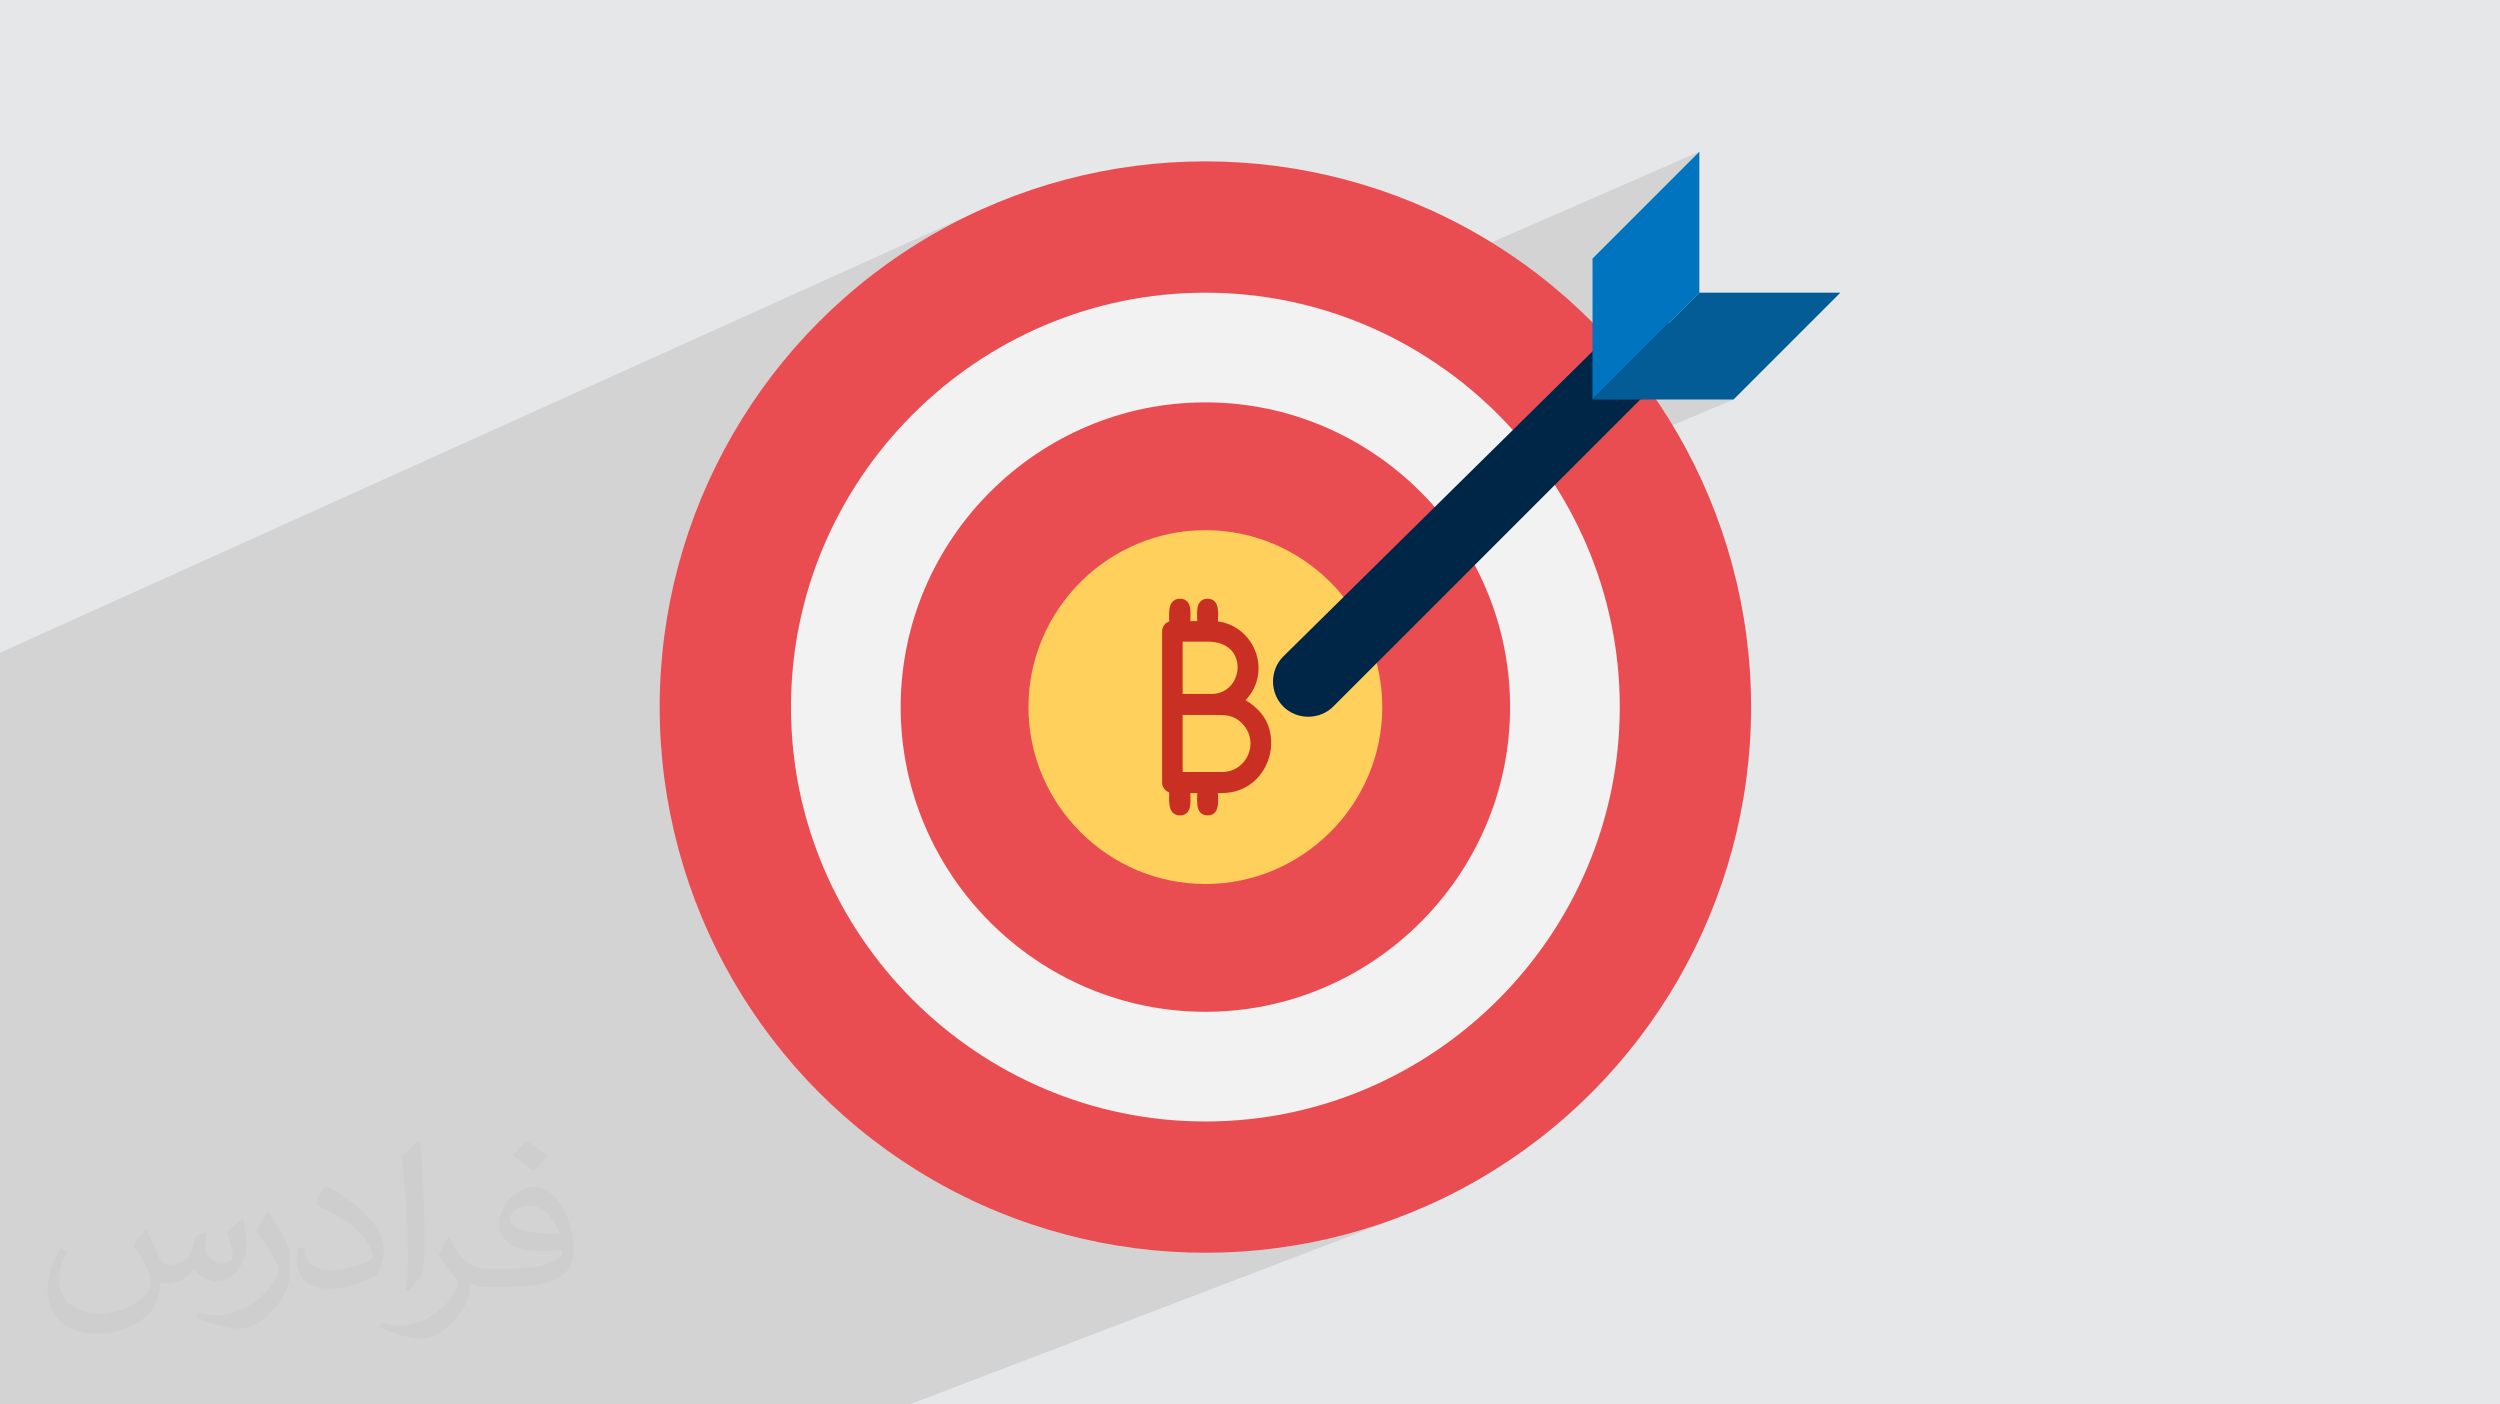 <?xml version="1.0" encoding="UTF-8"?>
<!DOCTYPE svg PUBLIC "-//W3C//DTD SVG 1.0//EN" "http://www.w3.org/TR/2001/REC-SVG-20010904/DTD/svg10.dtd">
<!-- Creator: CorelDRAW -->
<svg xmlns="http://www.w3.org/2000/svg" xml:space="preserve" width="94.192mm" height="52.917mm" version="1.0" style="shape-rendering:geometricPrecision; text-rendering:geometricPrecision; image-rendering:optimizeQuality; fill-rule:evenodd; clip-rule:evenodd"
viewBox="0 0 9404.92 5283.66"
 xmlns:xlink="http://www.w3.org/1999/xlink"
 xmlns:xodm="http://www.corel.com/coreldraw/odm/2003">
 <defs>
  <style type="text/css">
   <![CDATA[
    .str0 {stroke:#C92F23;stroke-width:19.97;stroke-miterlimit:22.926}
    .fil10 {fill:#C92F23}
    .fil3 {fill:#E94D52;fill-rule:nonzero}
    .fil7 {fill:#002647;fill-rule:nonzero}
    .fil8 {fill:#0074BF;fill-rule:nonzero}
    .fil9 {fill:#035C96;fill-rule:nonzero}
    .fil5 {fill:#CDD6E0;fill-rule:nonzero}
    .fil4 {fill:#F2F2F2;fill-rule:nonzero}
    .fil6 {fill:#FFD15C;fill-rule:nonzero}
    .fil2 {fill:#373435;fill-opacity:0.031}
    .fil1 {fill:#2B2A29;fill-opacity:0.102}
    .fil0 {fill:#E6E7E8}
   ]]>
  </style>
 </defs>
 <g id="Layer_x0020_1">
  <polygon class="fil0" points="-0,0 9404.92,0 9404.92,5283.66 -0,5283.66 "/>
  <path class="fil1" d="M6266.78 1227.2l14.94 -6.38 -14.94 6.38 -275.9 275.9 159.49 0 131.35 -282.28 -131.35 282.28 370.86 0 -461.33 194.45 -127.72 274.48 7.02 13.66 31.32 69.01 28.02 70.72 24.6 72.33 21.1 73.84 17.47 75.27 13.77 76.56 9.96 77.78 6.05 78.9 2.04 79.91 -2.04 79.91 -6.05 78.9 -9.96 77.78 -13.77 76.56 -17.47 75.27 -21.1 73.84 -24.6 72.33 -28.02 70.72 -31.32 69.01 -34.54 67.19 -37.65 65.28 -40.66 63.27 -43.57 61.15 -46.38 58.95 -49.1 56.62 -34.31 35.99 1172.36 1540.88 -1172.36 -1540.88 -17.39 18.24 -54.23 51.7 -56.62 49.1 -58.95 46.38 -61.15 43.57 -63.27 40.66 -65.28 37.65 -67.19 34.54 -69.01 31.32 -70.72 28.02 -169.02 65.99 -241.45 518.9 85.79 -6.52 102.73 -13.05 101.1 -18.05 99.33 -22.93 97.41 -27.67 95.4 -32.27 -639.41 244.4 -209.8 450.89 209.8 -450.89 -1179.61 450.89 -1322.61 0 -1065.41 0 -204.86 0 -828.56 0 0 -67.97 0 -77.93 0 -74.24 0 -37.89 0 -101.66 0 -39.65 0 -7.1 0 -23.12 0 -36.36 0 -3.38 0 -5.54 0 -5.18 0 -55.27 0 -6.9 0 -81.89 0 -27.61 0 -53.22 0 -48.76 0 -0.15 0 -8.98 0 -35.38 0 -10.49 0 -126.58 0 -75.12 0 -1.4 0 -20.21 0 -2.22 0 -18.26 0 -23.21 0 -1.98 0 -23.53 0 -2.8 0 -38.07 0 -2.84 0 -41.88 0 -48.33 0 -17.96 0 -100.44 0 -25.18 0 -28.74 0 -36.5 0 -7.71 0 -9.15 0 -256.23 0 -179.55 0 -26.33 0 -260.86 0 -134.92 0 -509.59 3735.49 -1687.04 -90.94 41.12 -88.52 45.33 -85.97 49.44 -83.29 53.4 -80.49 57.23 -77.55 60.95 -74.5 64.52 -71.29 67.98 -67.98 71.29 -64.52 74.5 -60.95 77.55 -57.23 80.49 -53.4 83.29 -49.44 85.97 -45.33 88.52 -3.28 7.25 1248.45 -553.15 70.72 -28.02 72.33 -24.6 73.84 -21.1 75.27 -17.47 76.56 -13.77 77.78 -9.96 78.9 -6.05 79.91 -2.04 79.91 2.04 78.9 6.05 77.78 9.96 76.56 13.77 75.27 17.47 73.84 21.1 11.02 3.75 1385.05 -604.48 -402.04 402.03 0 281.99 146.49 -62.79 -11.8 5.41 -11.31 6.61 -10.71 7.82 -10 9.03 -15.22 15.02 314.6 -134.78 -126.14 126.14zm-1608.09 3481.66l241.45 -518.9 -1044.13 407.65 68.09 23.04 97.41 27.67 99.33 22.93 101.1 18.05 102.73 13.05 104.26 7.93 105.64 2.68 105.64 -2.68 18.47 -1.41zm1434.84 -2048.85l-593.84 241.46 -371.79 151.18 0 -0.01 -83.67 34.02m455.46 -185.19l-371.79 151.17 0 0.01m804.27 -1080.62l127.72 -274.48 -230.49 97.15 37.6 58.52 37.65 65.28 27.52 53.53z"/>
  <path class="fil2" d="M548.54 4627.69c17.95,27.21 29.6,53.36 40.96,82.43 8.45,16.91 12.93,48.09 52.57,48.09 11.61,0 28.28,-3.42 43.06,-11.61 16.63,-8.73 29.32,-21.94 35.94,-42l15.85 -53.36 38.57 -19.02 2.64 2.64c-5.27,20.09 -6.59,39.36 -6.59,54.43 0,44.63 38.57,61.56 69.22,61.56 17.95,0 34.09,-8.73 34.09,-25.11 0,-21.13 -8.98,-57.06 -20.62,-89.29 17.95,-17.95 35.94,-35.94 56.53,-50.47l3.17 1.6c8.98,38.04 14,75.56 14,100.66 0,24.57 -10.83,51.79 -19.81,69.49 -18.49,34.87 -51.25,62.62 -90.87,62.62 -30.1,0 -63.65,-15.07 -86.66,-43.06l-1.32 0c-21.66,26.96 -55.22,51.25 -108.86,51.25l-16.63 0c-2.64,35.41 -10.29,60.49 -21.94,82.95 -31.95,62.34 -126.81,106.47 -216.1,106.47 -124.17,0 -186.51,-71.59 -186.51,-166.96 0,-58.91 19.27,-113.6 48.88,-152.42l24.29 10.04c-18.49,35.41 -30.91,68.68 -30.91,101.45 0,89.29 72.66,131.83 156.4,131.83 77.68,0 173.83,-49.41 191.28,-106.72 -6.59,-62.62 -30.1,-91.93 -66.04,-148.99 10.83,-19.02 24.83,-38.04 42.28,-58.38l3.17 0 0 0 0 0 -0.02 -0.09zm1432.13 -336.04c26.15,16.39 51.79,35.66 76.87,57.85 -14,19.81 -31.45,37.79 -53.11,53.64 -25.11,-20.34 -50.19,-37.79 -75.84,-56.27 17.42,-19.55 34.62,-38.29 52.04,-55.22l0 0 0 0 0 0 0 0 0 0 0.03 0zm13.47 244.11c-42.28,0 -76.87,27.75 -76.87,48.34 0,44.13 84.53,57.85 185.72,57.31 -12.68,-51.79 -57.06,-105.68 -108.86,-105.68l0.01 0.03zm-94.86 236.19c54.96,0 103.04,-1.6 139.74,-10.83 40.96,-10.29 75.56,-30.91 75.56,-45.17 0,-3.7 0,-8.19 -1.32,-11.89 -22.98,2.11 -49.41,2.11 -72.38,2.11 -74.49,0 -131.55,-16.91 -154.02,-58.66 -5.55,-11.61 -9.51,-24.57 -9.51,-39.36 0,-40.43 17.42,-79.79 48.09,-107 25.61,-22.45 53.89,-36.44 82.67,-36.44 52.04,0 93.51,41.75 122.57,107.54 15.85,35.94 26.68,77.4 26.68,129.72 0,34.87 -9.51,64.19 -31.17,85.85 -40.43,39.11 -114.92,53.89 -229.04,53.89l-51.79 0 0 0 -13.47 0c-28.28,0 -48.62,-5.02 -64.72,-17.42l-2.64 0c0.79,6.59 1.32,12.93 1.32,19.02 0,25.61 -8.45,58.38 -25.61,84.53 -50.72,75.3 -105.68,108.04 -153.24,108.04 -48.09,0 -107,-18.49 -160.11,-42.54l9.51 -18.49c17.17,7.13 40.96,11.89 73.7,11.89 85.85,0 198.66,-82.43 212.66,-163 -3.17,-6.59 -8.98,-15.32 -17.17,-24.57 -25.11,-29.85 -40.96,-54.68 -55.75,-80.83 12.68,-25.11 24.29,-45.17 35.13,-63.4l4.49 -0.53c36.72,74.77 69.99,117.55 144.23,117.55l11.61 0 0 0 53.89 0 0 0 0 0 0 0 0 0 0 0 0.09 0.01zm-371.98 79c6.34,-34.34 6.87,-72.91 6.87,-108.86l0 -53.36c0,-99.6 -12.68,-244.36 -22.98,-338.68 17.95,-19.27 43.06,-42 62.87,-57.31l5.81 1.6c13.47,118.62 16.63,256 16.63,383.06 0,33.3 -1.32,65.79 -4.49,89.55 -1.85,30.1 -19.27,52.83 -56.53,87.7l-8.19 -3.7zm-382.8 -157.19c1.85,46.77 24.83,83.49 105.15,83.49 49.93,0 92.19,-12.93 138.96,-35.13 8.45,-3.7 12.93,-8.73 12.93,-12.93 0,-29.32 -22.45,-68.15 -60.23,-103.55 -36.72,-33.3 -85.34,-62.62 -130.76,-82.18 -15.6,-6.59 -20.62,-13.47 -20.62,-20.09 0,-13.47 17.95,-41.75 32.77,-62.09l5.02 -0.53c52.04,27.21 110.17,67.64 153.24,112.53 39.11,41.47 63.4,83.49 63.4,129.19 0,33.81 -10.29,65.51 -26.96,95.11 -57.06,28.79 -117.83,50.72 -178.06,50.72 -73.17,0 -123.1,-34.34 -123.1,-114.92 0,-8.73 0,-22.19 3.17,-39.64l25.11 0 0 0 0 0 0 0 0 0 0 0 -0.02 0zm-132.37 -132.9l45.45 73.45c16.63,27.21 32.23,56.81 32.23,103.55l0 59.7c0,48.34 -30.91,100.13 -80.83,151.38 -39.11,34.62 -73.7,49.41 -105.68,49.41 -47.55,0 -101.98,-14.79 -164.85,-41.75l7.13 -18.49c19.81,5.27 42.79,9.77 71.06,9.77 90.36,-0.53 182.8,-66.57 225.08,-147.15 5.02,-9.26 6.87,-17.95 6.87,-24.04 0,-9.26 -5.02,-19.55 -8.98,-28.79 -22.98,-43.31 -48.62,-82.95 -76.87,-119.68 14.79,-23.25 29.6,-45.7 45.7,-67.9l3.7 0.53 0 0 0 0 0 0 0 0 0 0 -0.02 0.01z"/>
  <g id="_1940010311088">
   <circle class="fil3" cx="4534.58" cy="2660.01" r="2052.93"/>
   <path class="fil4" d="M4534.58 4218.96c-857.42,0 -1558.95,-701.53 -1558.95,-1558.95 0,-857.42 701.53,-1558.95 1558.95,-1558.95 857.42,0 1558.95,701.53 1558.95,1558.95 0,857.42 -701.53,1558.95 -1558.95,1558.95z"/>
   <path class="fil3" d="M4534.58 3806.33c-630.48,0 -1146.31,-515.84 -1146.31,-1146.31 0,-630.48 515.84,-1146.31 1146.31,-1146.31 630.48,0 1146.31,515.84 1146.31,1146.31 0,630.48 -515.84,1146.31 -1146.31,1146.31z"/>
   <path class="fil5" d="M4534.58 3173.25c-282.27,0 -513.23,-230.96 -513.23,-513.23 0,-282.27 230.96,-513.23 513.23,-513.23 282.27,0 513.23,230.96 513.23,513.23 0,282.27 -230.96,513.23 -513.23,513.23z"/>
   <path class="fil6" d="M4534.58 3325.56c-366.05,0 -665.54,-299.5 -665.54,-665.54 0,-366.05 299.5,-665.54 665.54,-665.54 366.05,0 665.54,299.5 665.54,665.54 0,366.05 -299.5,665.54 -665.54,665.54z"/>
   <path class="fil7" d="M6273.16 1400.45l-1257.43 1257.43c-51.32,51.32 -136.86,51.32 -188.19,0l0 0c-51.32,-51.32 -51.32,-136.86 0,-188.19l1265.98 -1248.87c51.32,-51.32 136.86,-51.32 188.19,0l0 0c42.77,51.32 42.77,128.31 -8.56,179.63z"/>
   <polygon class="fil8" points="6392.92,1101.06 5990.88,1503.1 5990.88,972.76 6392.92,570.73 "/>
   <polygon class="fil9" points="6521.23,1503.1 6923.26,1101.06 6392.92,1101.06 5990.88,1503.1 "/>
   <path class="fil10 str0" d="M4381.8 2375.24c0,-16.12 12.54,-28.66 26.87,-28.66 0,-37.61 -7.17,-84.17 30.44,-84.17 37.61,0 28.66,46.56 28.66,84.17l46.57 0c0,-37.61 -8.96,-84.17 28.66,-84.17 37.6,0 28.65,48.36 28.65,84.17 143.28,12.54 207.77,191.64 96.72,290.14 19.7,8.96 37.6,21.5 51.93,35.83 105.67,94.93 42.98,300.88 -123.57,300.88l-25.08 0c0,35.83 8.96,84.18 -28.65,84.18 -37.61,0 -28.66,-48.36 -28.66,-84.18l-46.57 0c0,35.83 8.96,84.18 -28.66,84.18 -37.61,0 -30.44,-48.36 -30.44,-84.18 -14.33,-1.79 -26.87,-14.33 -26.87,-28.65l0 -569.55zm162.98 28.66l-105.67 0 0 216.71 118.21 0c136.11,0 157.6,-216.71 -12.54,-216.71zm-105.67 275.81l0 234.62 157.61 0c103.87,0 157.61,-125.37 82.39,-200.6 -37.61,-37.6 -75.23,-34.03 -121.79,-34.03l-118.21 0z"/>
  </g>
 </g>
</svg>
